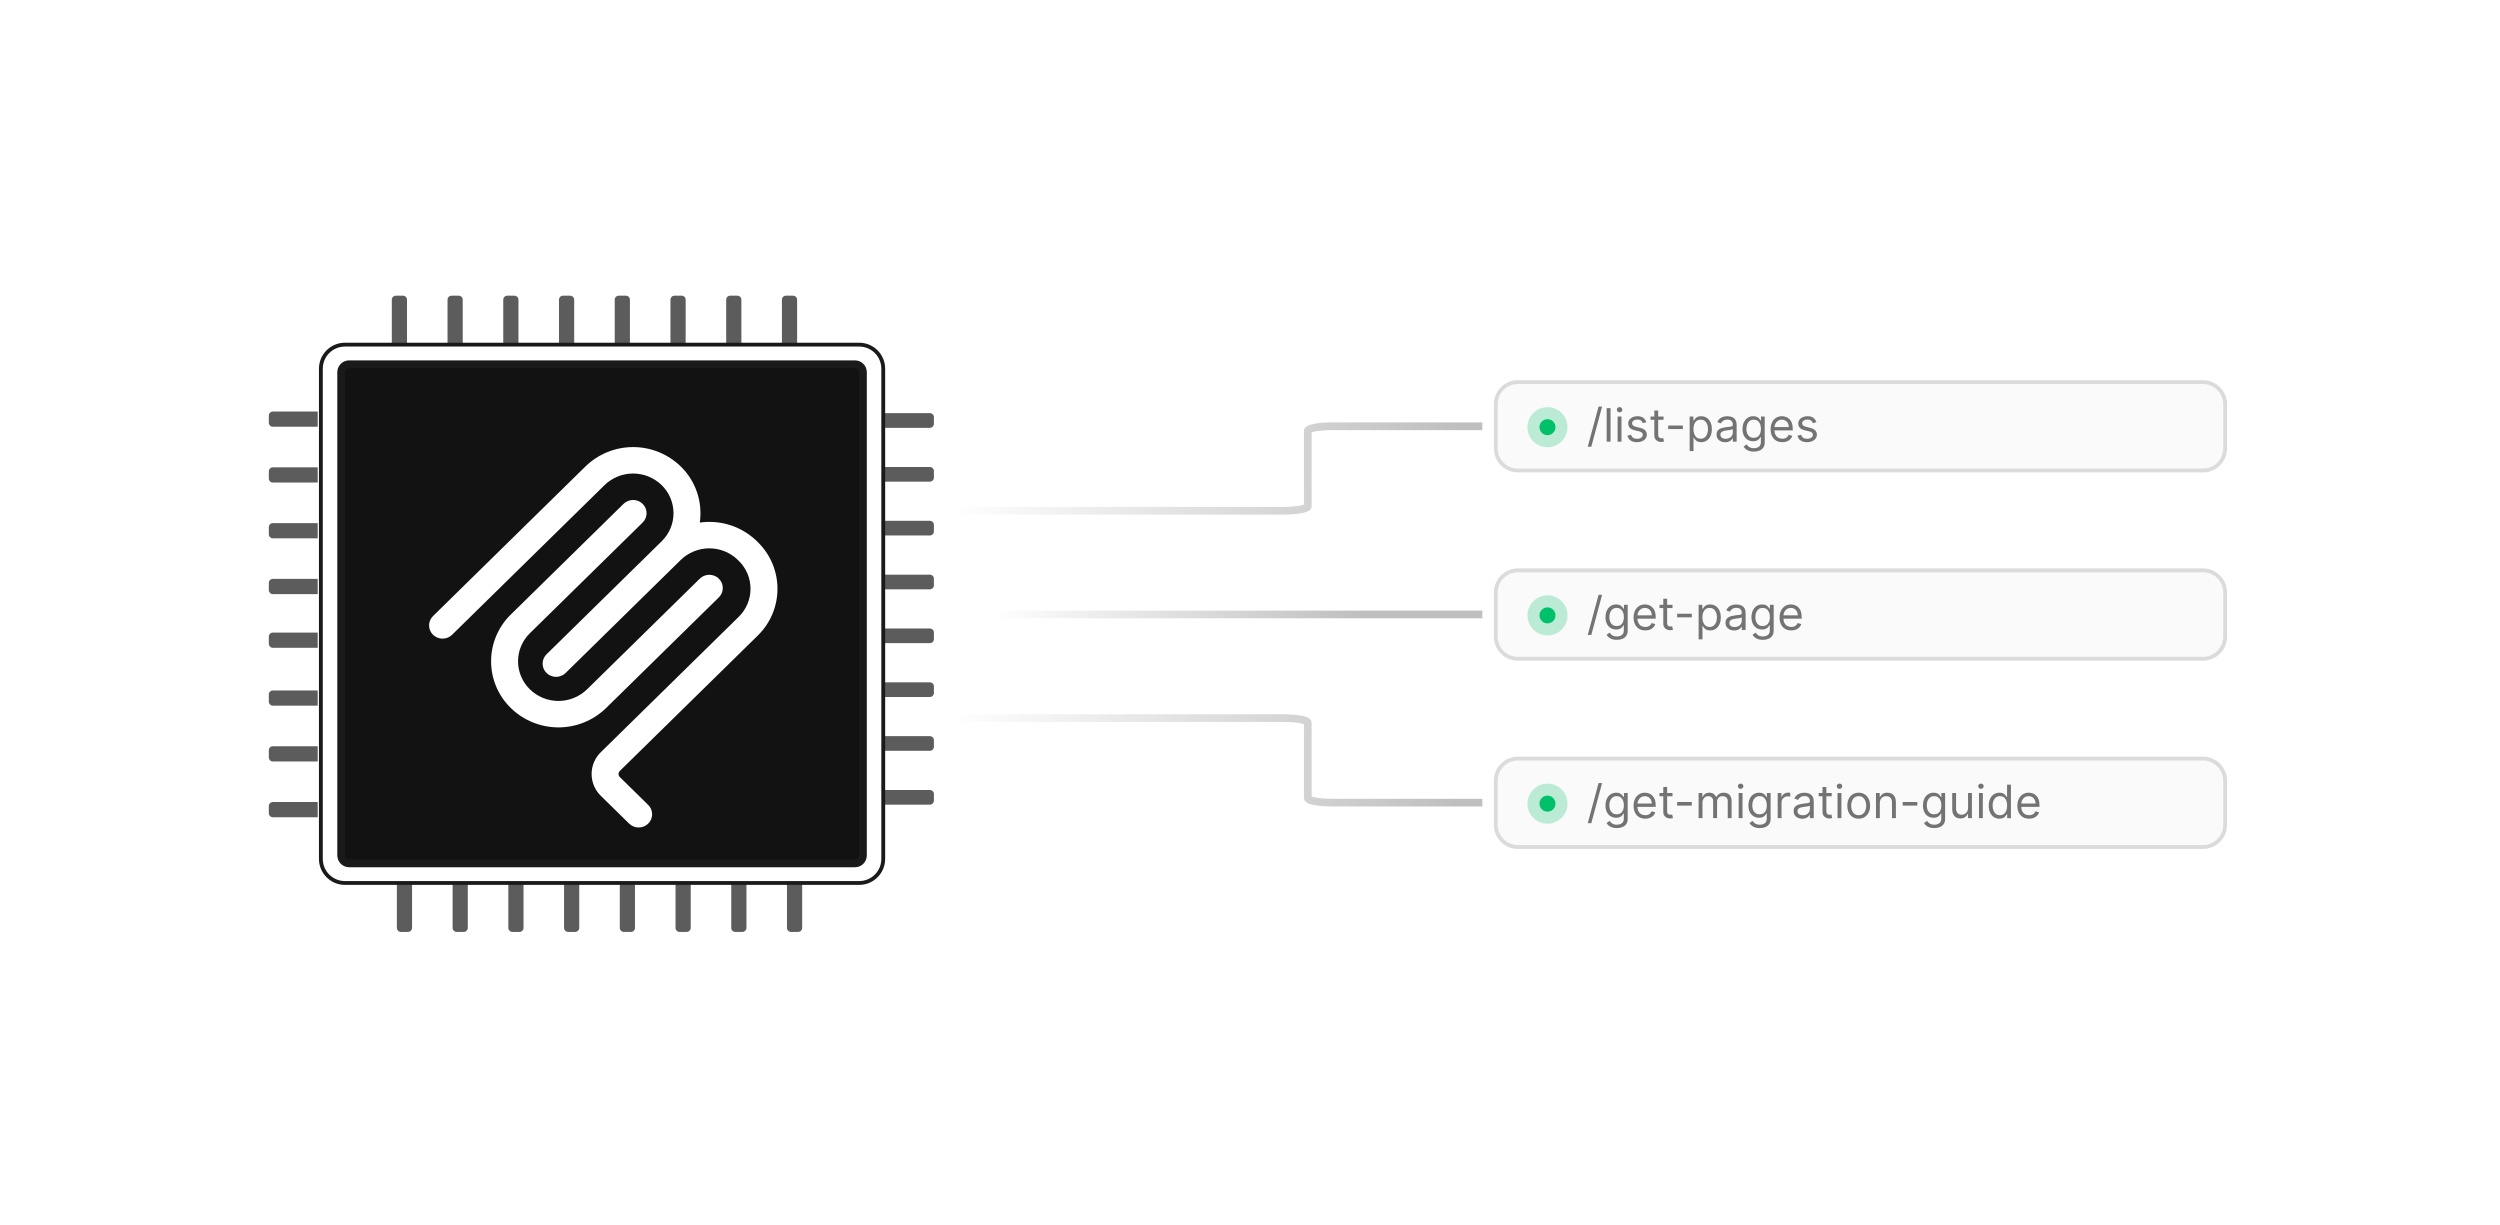<svg width="651" height="319" viewBox="0 0 651 319" fill="none" xmlns="http://www.w3.org/2000/svg">
<path d="M104.387 242.669C103.811 242.669 103.344 242.201 103.344 241.625V229.925H107.302V241.625C107.302 242.201 106.834 242.669 106.258 242.669H104.387Z" fill="#171717" fill-opacity="0.7"/>
<path d="M118.901 242.669C118.325 242.669 117.857 242.201 117.857 241.625V229.925H121.815V241.625C121.815 242.201 121.348 242.669 120.772 242.669H118.901Z" fill="#171717" fill-opacity="0.7"/>
<path d="M133.411 242.669C132.835 242.669 132.368 242.201 132.368 241.625V229.925H136.326V241.625C136.326 242.201 135.859 242.669 135.283 242.669H133.411Z" fill="#171717" fill-opacity="0.7"/>
<path d="M147.923 242.669C147.347 242.669 146.88 242.201 146.88 241.625V229.925H150.838V241.625C150.838 242.201 150.371 242.669 149.794 242.669H147.923Z" fill="#171717" fill-opacity="0.7"/>
<path d="M162.437 242.669C161.861 242.669 161.394 242.201 161.394 241.625V229.925H165.351V241.625C165.351 242.201 164.884 242.669 164.308 242.669H162.437Z" fill="#171717" fill-opacity="0.7"/>
<path d="M176.95 242.669C176.374 242.669 175.906 242.201 175.906 241.625V229.925H179.864V241.625C179.864 242.201 179.397 242.669 178.82 242.669H176.95Z" fill="#171717" fill-opacity="0.7"/>
<path d="M191.461 242.669C190.885 242.669 190.418 242.201 190.418 241.625V229.925H194.376V241.625C194.376 242.201 193.909 242.669 193.333 242.669H191.461Z" fill="#171717" fill-opacity="0.7"/>
<path d="M205.973 242.669C205.397 242.669 204.93 242.201 204.93 241.625V229.925H208.888V241.625C208.888 242.201 208.421 242.669 207.845 242.669H205.973Z" fill="#171717" fill-opacity="0.7"/>
<path d="M70 108.212C70 107.635 70.467 107.168 71.043 107.168H82.732V111.129H71.043C70.467 111.129 70 110.662 70 110.085L70 108.212Z" fill="#171717" fill-opacity="0.7"/>
<path d="M70 122.739C70 122.162 70.467 121.694 71.043 121.694H82.732V125.655H71.043C70.467 125.655 70 125.189 70 124.611L70 122.739Z" fill="#171717" fill-opacity="0.7"/>
<path d="M70 137.261C70 136.685 70.467 136.217 71.043 136.217H82.732V140.179H71.043C70.467 140.179 70 139.711 70 139.135L70 137.261Z" fill="#171717" fill-opacity="0.7"/>
<path d="M70 151.786C70 151.21 70.467 150.742 71.043 150.742H82.732V154.704H71.043C70.467 154.704 70 154.236 70 153.66L70 151.786Z" fill="#171717" fill-opacity="0.7"/>
<path d="M70 165.765C70 165.189 70.467 164.721 71.043 164.721H82.732V168.683H71.043C70.467 168.683 70 168.215 70 167.638L70 165.765Z" fill="#171717" fill-opacity="0.7"/>
<path d="M70 180.839C70 180.262 70.467 179.795 71.043 179.795H82.732V183.756H71.043C70.467 183.756 70 183.288 70 182.712L70 180.839Z" fill="#171717" fill-opacity="0.7"/>
<path d="M70 195.365C70 194.787 70.467 194.32 71.043 194.32H82.732V198.281H71.043C70.467 198.281 70 197.815 70 197.237L70 195.365Z" fill="#171717" fill-opacity="0.7"/>
<path d="M70 209.892C70 209.315 70.467 208.848 71.043 208.848H82.732V212.809H71.043C70.467 212.809 70 212.342 70 211.764L70 209.892Z" fill="#171717" fill-opacity="0.7"/>
<path d="M243.19 108.629C243.19 108.053 242.722 107.585 242.146 107.585H229.997V111.408H242.146C242.722 111.408 243.19 110.94 243.19 110.364V108.629Z" fill="#171717" fill-opacity="0.7"/>
<path d="M243.19 122.647C243.19 122.07 242.722 121.603 242.146 121.603H229.997V125.426H242.146C242.722 125.426 243.19 124.958 243.19 124.381V122.647Z" fill="#171717" fill-opacity="0.7"/>
<path d="M243.19 136.664C243.19 136.088 242.722 135.62 242.146 135.62H229.997V139.443H242.146C242.722 139.443 243.19 138.975 243.19 138.399V136.664Z" fill="#171717" fill-opacity="0.7"/>
<path d="M243.19 150.684C243.19 150.106 242.722 149.64 242.146 149.64H229.997V153.463H242.146C242.722 153.463 243.19 152.995 243.19 152.418V150.684Z" fill="#171717" fill-opacity="0.7"/>
<path d="M243.19 164.701C243.19 164.124 242.722 163.656 242.146 163.656H229.997V167.479H242.146C242.722 167.479 243.19 167.013 243.19 166.435V164.701Z" fill="#171717" fill-opacity="0.7"/>
<path d="M243.19 178.72C243.19 178.144 242.722 177.676 242.146 177.676H229.997V181.499H242.146C242.722 181.499 243.19 181.032 243.19 180.455V178.72Z" fill="#171717" fill-opacity="0.7"/>
<path d="M243.19 192.738C243.19 192.161 242.722 191.693 242.146 191.693H229.997V195.517H242.146C242.722 195.517 243.19 195.049 243.19 194.472V192.738Z" fill="#171717" fill-opacity="0.7"/>
<path d="M243.19 206.755C243.19 206.179 242.722 205.711 242.146 205.711H229.997V209.534H242.146C242.722 209.534 243.19 209.066 243.19 208.49V206.755Z" fill="#171717" fill-opacity="0.7"/>
<path d="M103.07 77C102.493 77 102.026 77.468 102.026 78.044V89.743H105.984V78.044C105.984 77.468 105.517 77 104.941 77H103.07Z" fill="#171717" fill-opacity="0.7"/>
<path d="M117.58 77C117.004 77 116.537 77.468 116.537 78.044V89.743H120.495V78.044C120.495 77.468 120.028 77 119.452 77H117.58Z" fill="#171717" fill-opacity="0.7"/>
<path d="M132.092 77C131.516 77 131.049 77.468 131.049 78.044V89.743H135.007V78.044C135.007 77.468 134.54 77 133.963 77H132.092Z" fill="#171717" fill-opacity="0.7"/>
<path d="M146.604 77C146.028 77 145.561 77.468 145.561 78.044V89.743H149.518V78.044C149.518 77.468 149.051 77 148.475 77H146.604Z" fill="#171717" fill-opacity="0.7"/>
<path d="M161.118 77C160.541 77 160.074 77.468 160.074 78.044V89.743H164.032V78.044C164.032 77.468 163.565 77 162.989 77H161.118Z" fill="#171717" fill-opacity="0.7"/>
<path d="M175.631 77C175.055 77 174.588 77.468 174.588 78.044V89.743H178.546V78.044C178.546 77.468 178.079 77 177.503 77H175.631Z" fill="#171717" fill-opacity="0.7"/>
<path d="M190.143 77C189.567 77 189.1 77.468 189.1 78.044V89.743H193.058V78.044C193.058 77.468 192.591 77 192.015 77H190.143Z" fill="#171717" fill-opacity="0.7"/>
<path d="M204.654 77C204.078 77 203.61 77.468 203.61 78.044V89.743H207.569V78.044C207.569 77.468 207.101 77 206.525 77H204.654Z" fill="#171717" fill-opacity="0.7"/>
<g filter="url(#filter0_d_950_880)">
<path d="M222.633 94.841H90.919C89.766 94.841 88.832 95.776 88.832 96.929V222.739C88.832 223.893 89.766 224.828 90.919 224.828H222.633C223.785 224.828 224.72 223.893 224.72 222.739V96.929C224.72 95.776 223.785 94.841 222.633 94.841Z" fill="#121212"/>
<path d="M222.633 94.841H90.919C89.766 94.841 88.832 95.776 88.832 96.929V222.739C88.832 223.893 89.766 224.828 90.919 224.828H222.633C223.785 224.828 224.72 223.893 224.72 222.739V96.929C224.72 95.776 223.785 94.841 222.633 94.841Z" stroke="#1A1A1A" stroke-width="2"/>
</g>
<g filter="url(#filter1_d_950_880)">
<path d="M223.737 89.744H89.815C86.357 89.744 83.555 92.549 83.555 96.01V223.661C83.555 227.121 86.357 229.926 89.815 229.926H223.737C227.194 229.926 229.996 227.121 229.996 223.661V96.01C229.996 92.549 227.194 89.744 223.737 89.744Z" stroke="#1A1A1A"/>
</g>
<g filter="url(#filter2_di_950_880)">
<path fill-rule="evenodd" clip-rule="evenodd" d="M172.301 120.332C170.309 118.391 167.638 117.305 164.858 117.305C162.078 117.305 159.407 118.391 157.415 120.332L117.721 159.296C117.057 159.942 116.167 160.304 115.24 160.304C114.314 160.304 113.424 159.942 112.76 159.296C112.435 158.979 112.176 158.601 112 158.183C111.823 157.764 111.732 157.315 111.732 156.861C111.732 156.406 111.823 155.957 112 155.54C112.176 155.121 112.435 154.742 112.76 154.425L152.454 115.462C155.775 112.228 160.225 110.418 164.858 110.418C169.491 110.418 173.942 112.228 177.262 115.462C179.184 117.332 180.635 119.632 181.498 122.17C182.361 124.71 182.611 127.419 182.227 130.074C184.915 129.69 187.654 129.931 190.235 130.775C192.815 131.62 195.166 133.046 197.109 134.944L197.316 135.15C198.941 136.733 200.234 138.626 201.116 140.717C201.999 142.809 202.454 145.056 202.454 147.326C202.454 149.597 201.999 151.844 201.116 153.936C200.234 156.026 198.941 157.92 197.316 159.503L161.415 194.739C161.307 194.845 161.22 194.971 161.162 195.11C161.103 195.249 161.072 195.399 161.072 195.55C161.072 195.701 161.103 195.851 161.162 195.99C161.22 196.13 161.307 196.255 161.415 196.361L168.788 203.601C169.113 203.917 169.372 204.296 169.548 204.714C169.725 205.133 169.816 205.582 169.816 206.036C169.816 206.49 169.725 206.94 169.548 207.358C169.372 207.776 169.113 208.155 168.788 208.471C168.124 209.118 167.234 209.479 166.308 209.479C165.381 209.479 164.491 209.118 163.827 208.471L156.454 201.236C155.695 200.497 155.091 199.614 154.679 198.637C154.267 197.661 154.054 196.611 154.054 195.553C154.054 194.493 154.267 193.443 154.679 192.467C155.091 191.49 155.695 190.607 156.454 189.869L192.355 154.628C193.33 153.678 194.104 152.542 194.634 151.287C195.163 150.032 195.435 148.684 195.435 147.322C195.435 145.96 195.163 144.612 194.634 143.357C194.104 142.103 193.33 140.967 192.355 140.016L192.148 139.815C190.158 137.875 187.492 136.789 184.714 136.787C181.937 136.785 179.268 137.866 177.274 139.802L147.7 168.834L147.691 168.843L147.287 169.244C146.623 169.891 145.732 170.254 144.805 170.254C143.878 170.254 142.987 169.891 142.322 169.244C141.997 168.926 141.739 168.548 141.562 168.13C141.386 167.712 141.295 167.262 141.295 166.809C141.295 166.354 141.386 165.904 141.562 165.486C141.739 165.068 141.997 164.69 142.322 164.373L172.314 134.932C173.286 133.981 174.059 132.845 174.586 131.591C175.113 130.337 175.384 128.99 175.382 127.629C175.381 126.269 175.108 124.922 174.579 123.669C174.05 122.416 173.275 121.282 172.301 120.332Z" fill="white"/>
<path fill-rule="evenodd" clip-rule="evenodd" d="M167.34 130.072C167.665 129.755 167.924 129.376 168.1 128.959C168.277 128.54 168.368 128.091 168.368 127.637C168.368 127.182 168.277 126.733 168.1 126.314C167.924 125.897 167.665 125.518 167.34 125.201C166.676 124.554 165.785 124.191 164.858 124.191C163.931 124.191 163.04 124.554 162.375 125.201L133.019 154.019C131.393 155.603 130.101 157.495 129.218 159.587C128.336 161.678 127.881 163.926 127.881 166.196C127.881 168.466 128.336 170.713 129.218 172.804C130.101 174.896 131.393 176.789 133.019 178.371C136.34 181.605 140.79 183.414 145.423 183.414C150.056 183.414 154.506 181.605 157.827 178.371L187.187 149.553C187.513 149.237 187.772 148.859 187.948 148.44C188.124 148.022 188.215 147.572 188.215 147.118C188.215 146.665 188.124 146.214 187.948 145.797C187.772 145.378 187.513 145 187.187 144.683C186.523 144.036 185.633 143.674 184.705 143.674C183.778 143.674 182.887 144.036 182.222 144.683L152.866 173.502C150.874 175.442 148.203 176.528 145.423 176.528C142.643 176.528 139.972 175.442 137.98 173.502C137.005 172.551 136.23 171.415 135.701 170.161C135.171 168.906 134.899 167.558 134.899 166.196C134.899 164.833 135.171 163.485 135.701 162.231C136.23 160.975 137.005 159.84 137.98 158.89L167.34 130.072Z" fill="white"/>
</g>
<path opacity="0.5" d="M386 160L301.435 160L250 160" stroke="url(#paint0_linear_950_880)" stroke-opacity="0.5" stroke-width="2"/>
<path opacity="0.5" d="M386 111H346.821C343.355 111 340.544 111.528 340.544 112.179V123.888V131.821C340.544 132.472 337.734 133 334.267 133H250" stroke="url(#paint1_linear_950_880)" stroke-opacity="0.5" stroke-width="2"/>
<path opacity="0.5" d="M386 209H346.821C343.355 209 340.544 208.472 340.544 207.821V196.112V188.179C340.544 187.528 337.734 187 334.267 187H250" stroke="url(#paint2_linear_950_880)" stroke-opacity="0.5" stroke-width="2"/>
<path d="M573.667 99H395.26C391.803 99 389 101.805 389 105.266V116.753C389 120.213 391.803 123.019 395.26 123.019H573.667C577.124 123.019 579.927 120.213 579.927 116.753V105.266C579.927 101.805 577.124 99 573.667 99Z" fill="#FAFAFA"/>
<path d="M395.26 99.5H573.667C576.847 99.5 579.427 102.081 579.427 105.266V116.753C579.427 119.938 576.847 122.518 573.667 122.519H395.26C392.079 122.518 389.5 119.938 389.5 116.753V105.266C389.5 102.081 392.079 99.5 395.26 99.5Z" stroke="#636262" stroke-opacity="0.2"/>
<path d="M397.746 111.231C397.746 108.348 400.082 106.01 402.963 106.01C405.843 106.01 408.179 108.348 408.179 111.231C408.179 114.114 405.843 116.453 402.963 116.453C400.082 116.453 397.746 114.114 397.746 111.231Z" fill="#00C16A" fill-opacity="0.25"/>
<path d="M402.963 113.32C404.115 113.32 405.049 112.385 405.049 111.231C405.049 110.078 404.115 109.143 402.963 109.143C401.81 109.143 400.876 110.078 400.876 111.231C400.876 112.385 401.81 113.32 402.963 113.32Z" fill="#00C16A"/>
<path d="M417.185 105.873L414.373 116.322H413.452L416.265 105.873H417.185ZM419.383 106.282V115.01H418.377V106.282H419.383ZM421.225 115.01V108.464H422.231V115.01H421.225ZM421.737 107.373C421.54 107.373 421.371 107.307 421.229 107.173C421.09 107.04 421.021 106.879 421.021 106.692C421.021 106.504 421.09 106.344 421.229 106.21C421.371 106.077 421.54 106.01 421.737 106.01C421.933 106.01 422.1 106.077 422.239 106.21C422.381 106.344 422.452 106.504 422.452 106.692C422.452 106.879 422.381 107.04 422.239 107.173C422.1 107.307 421.933 107.373 421.737 107.373ZM428.709 109.93L427.806 110.186C427.749 110.035 427.665 109.889 427.554 109.747C427.446 109.602 427.299 109.483 427.111 109.389C426.924 109.295 426.684 109.248 426.391 109.248C425.99 109.248 425.657 109.341 425.39 109.525C425.125 109.707 424.993 109.939 424.993 110.22C424.993 110.47 425.084 110.667 425.266 110.812C425.448 110.957 425.732 111.078 426.118 111.175L427.09 111.413C427.675 111.555 428.111 111.773 428.398 112.065C428.685 112.355 428.828 112.729 428.828 113.186C428.828 113.561 428.721 113.896 428.505 114.192C428.292 114.487 427.993 114.72 427.61 114.89C427.226 115.061 426.78 115.146 426.272 115.146C425.604 115.146 425.051 115.001 424.614 114.711C424.176 114.422 423.9 113.998 423.783 113.442L424.738 113.203C424.828 113.555 425 113.819 425.253 113.996C425.509 114.172 425.843 114.26 426.255 114.26C426.723 114.26 427.096 114.16 427.371 113.961C427.65 113.76 427.789 113.518 427.789 113.237C427.789 113.01 427.709 112.819 427.55 112.666C427.391 112.51 427.147 112.393 426.817 112.317L425.726 112.061C425.127 111.919 424.686 111.699 424.405 111.4C424.127 111.099 423.988 110.723 423.988 110.271C423.988 109.902 424.091 109.575 424.299 109.291C424.509 109.007 424.794 108.784 425.155 108.622C425.519 108.46 425.931 108.379 426.391 108.379C427.039 108.379 427.547 108.521 427.917 108.805C428.289 109.089 428.553 109.464 428.709 109.93ZM433.189 108.464V109.317H429.797V108.464H433.189ZM430.786 106.896H431.791V113.135C431.791 113.419 431.832 113.632 431.915 113.774C432 113.913 432.108 114.007 432.239 114.055C432.372 114.101 432.513 114.123 432.661 114.123C432.771 114.123 432.862 114.118 432.933 114.106C433.004 114.092 433.061 114.081 433.104 114.072L433.308 114.976C433.24 115.001 433.145 115.027 433.023 115.052C432.901 115.081 432.746 115.095 432.558 115.095C432.274 115.095 431.996 115.034 431.723 114.912C431.453 114.79 431.229 114.604 431.05 114.354C430.874 114.104 430.786 113.788 430.786 113.407V106.896ZM438.217 110.8V111.737H434.399V110.8H438.217ZM439.987 117.464V108.464H440.958V109.504H441.078C441.152 109.39 441.254 109.246 441.385 109.069C441.518 108.89 441.708 108.731 441.956 108.592C442.206 108.45 442.544 108.379 442.97 108.379C443.521 108.379 444.007 108.517 444.427 108.792C444.848 109.068 445.176 109.459 445.412 109.964C445.647 110.47 445.765 111.067 445.765 111.754C445.765 112.447 445.647 113.048 445.412 113.557C445.176 114.062 444.849 114.454 444.431 114.733C444.014 115.008 443.532 115.146 442.987 115.146C442.566 115.146 442.23 115.077 441.977 114.937C441.724 114.795 441.529 114.635 441.393 114.456C441.257 114.274 441.152 114.123 441.078 114.004H440.993V117.464H439.987ZM440.975 111.737C440.975 112.231 441.048 112.667 441.193 113.045C441.338 113.42 441.549 113.714 441.828 113.927C442.106 114.138 442.447 114.243 442.85 114.243C443.271 114.243 443.622 114.132 443.903 113.91C444.187 113.686 444.4 113.385 444.542 113.007C444.687 112.626 444.76 112.203 444.76 111.737C444.76 111.277 444.689 110.862 444.547 110.493C444.407 110.121 444.196 109.827 443.912 109.611C443.63 109.392 443.277 109.282 442.85 109.282C442.441 109.282 442.098 109.386 441.819 109.594C441.541 109.798 441.331 110.085 441.189 110.454C441.047 110.821 440.975 111.248 440.975 111.737ZM449.225 115.163C448.811 115.163 448.434 115.085 448.096 114.929C447.758 114.77 447.49 114.541 447.291 114.243C447.092 113.942 446.993 113.578 446.993 113.152C446.993 112.777 447.066 112.473 447.214 112.24C447.362 112.004 447.559 111.819 447.806 111.686C448.054 111.552 448.326 111.453 448.625 111.388C448.926 111.319 449.228 111.265 449.532 111.226C449.93 111.175 450.252 111.136 450.5 111.111C450.75 111.082 450.931 111.035 451.045 110.97C451.162 110.905 451.22 110.791 451.22 110.629V110.595C451.22 110.175 451.105 109.848 450.875 109.615C450.647 109.382 450.302 109.265 449.839 109.265C449.359 109.265 448.983 109.371 448.71 109.581C448.437 109.791 448.245 110.015 448.135 110.254L447.18 109.913C447.35 109.515 447.578 109.206 447.862 108.984C448.149 108.76 448.461 108.604 448.799 108.515C449.14 108.425 449.475 108.379 449.805 108.379C450.015 108.379 450.257 108.405 450.529 108.456C450.805 108.504 451.071 108.605 451.326 108.758C451.585 108.912 451.799 109.143 451.97 109.453C452.14 109.763 452.225 110.177 452.225 110.697V115.01H451.22V114.123H451.169C451.1 114.265 450.987 114.417 450.828 114.579C450.669 114.741 450.457 114.879 450.193 114.993C449.929 115.106 449.606 115.163 449.225 115.163ZM449.379 114.26C449.777 114.26 450.112 114.182 450.385 114.025C450.66 113.869 450.868 113.667 451.007 113.42C451.149 113.173 451.22 112.913 451.22 112.64V111.72C451.177 111.771 451.083 111.818 450.939 111.861C450.797 111.9 450.632 111.936 450.444 111.967C450.26 111.996 450.079 112.021 449.903 112.044C449.73 112.064 449.589 112.081 449.481 112.095C449.22 112.129 448.975 112.184 448.748 112.261C448.524 112.335 448.342 112.447 448.203 112.598C448.066 112.746 447.998 112.947 447.998 113.203C447.998 113.552 448.127 113.817 448.386 113.996C448.647 114.172 448.978 114.26 449.379 114.26ZM456.703 117.601C456.217 117.601 455.8 117.538 455.45 117.413C455.101 117.291 454.81 117.129 454.577 116.927C454.347 116.729 454.163 116.515 454.027 116.288L454.828 115.726C454.919 115.845 455.034 115.981 455.173 116.135C455.313 116.291 455.503 116.426 455.744 116.54C455.989 116.656 456.308 116.714 456.703 116.714C457.232 116.714 457.668 116.586 458.011 116.331C458.355 116.075 458.527 115.675 458.527 115.129V113.8H458.442C458.368 113.919 458.263 114.067 458.126 114.243C457.993 114.416 457.8 114.571 457.547 114.707C457.297 114.841 456.959 114.907 456.533 114.907C456.004 114.907 455.53 114.782 455.109 114.532C454.692 114.282 454.361 113.919 454.116 113.442C453.875 112.964 453.754 112.385 453.754 111.703C453.754 111.032 453.872 110.449 454.108 109.952C454.344 109.452 454.672 109.065 455.092 108.792C455.513 108.517 455.999 108.379 456.55 108.379C456.976 108.379 457.314 108.45 457.564 108.592C457.817 108.731 458.01 108.89 458.143 109.069C458.28 109.246 458.385 109.39 458.459 109.504H458.561V108.464H459.533V115.197C459.533 115.76 459.405 116.217 459.149 116.569C458.896 116.925 458.555 117.184 458.126 117.349C457.7 117.517 457.226 117.601 456.703 117.601ZM456.669 114.004C457.072 114.004 457.413 113.912 457.692 113.727C457.97 113.542 458.182 113.277 458.327 112.93C458.472 112.584 458.544 112.169 458.544 111.686C458.544 111.214 458.473 110.798 458.331 110.437C458.189 110.077 457.979 109.794 457.7 109.589C457.422 109.385 457.078 109.282 456.669 109.282C456.243 109.282 455.888 109.39 455.604 109.606C455.322 109.822 455.111 110.112 454.969 110.476C454.83 110.839 454.76 111.243 454.76 111.686C454.76 112.14 454.831 112.542 454.973 112.892C455.118 113.238 455.331 113.511 455.612 113.71C455.896 113.906 456.249 114.004 456.669 114.004ZM464.118 115.146C463.487 115.146 462.943 115.007 462.486 114.729C462.031 114.447 461.68 114.055 461.433 113.552C461.189 113.047 461.067 112.459 461.067 111.788C461.067 111.118 461.189 110.527 461.433 110.015C461.68 109.501 462.024 109.101 462.464 108.814C462.908 108.524 463.425 108.379 464.016 108.379C464.357 108.379 464.693 108.436 465.026 108.55C465.358 108.663 465.661 108.848 465.933 109.104C466.206 109.356 466.423 109.692 466.585 110.109C466.747 110.527 466.828 111.041 466.828 111.652V112.078H461.783V111.209H465.805C465.805 110.839 465.732 110.51 465.584 110.22C465.439 109.93 465.232 109.702 464.962 109.534C464.695 109.366 464.379 109.282 464.016 109.282C463.615 109.282 463.268 109.382 462.976 109.581C462.686 109.777 462.463 110.032 462.307 110.348C462.151 110.663 462.072 111.001 462.072 111.362V111.942C462.072 112.436 462.158 112.855 462.328 113.199C462.501 113.54 462.741 113.8 463.048 113.979C463.355 114.155 463.712 114.243 464.118 114.243C464.382 114.243 464.621 114.206 464.834 114.132C465.05 114.055 465.236 113.942 465.392 113.791C465.548 113.638 465.669 113.447 465.754 113.22L466.726 113.493C466.624 113.822 466.452 114.112 466.21 114.362C465.969 114.609 465.67 114.802 465.315 114.942C464.96 115.078 464.561 115.146 464.118 115.146ZM472.994 109.93L472.091 110.186C472.034 110.035 471.95 109.889 471.839 109.747C471.732 109.602 471.584 109.483 471.396 109.389C471.209 109.295 470.969 109.248 470.676 109.248C470.276 109.248 469.942 109.341 469.675 109.525C469.411 109.707 469.278 109.939 469.278 110.22C469.278 110.47 469.369 110.667 469.551 110.812C469.733 110.957 470.017 111.078 470.403 111.175L471.375 111.413C471.96 111.555 472.396 111.773 472.683 112.065C472.97 112.355 473.114 112.729 473.114 113.186C473.114 113.561 473.006 113.896 472.79 114.192C472.577 114.487 472.278 114.72 471.895 114.89C471.511 115.061 471.065 115.146 470.557 115.146C469.889 115.146 469.337 115.001 468.899 114.711C468.462 114.422 468.185 113.998 468.068 113.442L469.023 113.203C469.114 113.555 469.286 113.819 469.538 113.996C469.794 114.172 470.128 114.26 470.54 114.26C471.009 114.26 471.381 114.16 471.656 113.961C471.935 113.76 472.074 113.518 472.074 113.237C472.074 113.01 471.994 112.819 471.835 112.666C471.676 112.51 471.432 112.393 471.102 112.317L470.011 112.061C469.412 111.919 468.972 111.699 468.69 111.4C468.412 111.099 468.273 110.723 468.273 110.271C468.273 109.902 468.376 109.575 468.584 109.291C468.794 109.007 469.08 108.784 469.44 108.622C469.804 108.46 470.216 108.379 470.676 108.379C471.324 108.379 471.832 108.521 472.202 108.805C472.574 109.089 472.838 109.464 472.994 109.93Z" fill="#737373"/>
<path d="M573.667 148.019H395.26C391.803 148.019 389 150.824 389 154.284V165.771C389 169.232 391.803 172.037 395.26 172.037H573.667C577.124 172.037 579.927 169.232 579.927 165.771V154.284C579.927 150.824 577.124 148.019 573.667 148.019Z" fill="#FAFAFA"/>
<path d="M395.26 148.519H573.667C576.847 148.519 579.427 151.1 579.427 154.284V165.771C579.427 168.956 576.847 171.537 573.667 171.537H395.26C392.079 171.537 389.5 168.956 389.5 165.771V154.284C389.5 151.1 392.079 148.519 395.26 148.519Z" stroke="#636262" stroke-opacity="0.2"/>
<rect width="72.433" height="10.443" transform="translate(397.746 155.027)" fill="#FAFAFA"/>
<path d="M397.746 160.249C397.746 157.366 400.082 155.027 402.963 155.027C405.843 155.027 408.179 157.366 408.179 160.249C408.179 163.132 405.843 165.47 402.963 165.47C400.082 165.47 397.746 163.132 397.746 160.249Z" fill="#00C16A" fill-opacity="0.25"/>
<path d="M402.963 162.337C404.115 162.337 405.049 161.402 405.049 160.249C405.049 159.095 404.115 158.16 402.963 158.16C401.81 158.16 400.876 159.095 400.876 160.249C400.876 161.402 401.81 162.337 402.963 162.337Z" fill="#00C16A"/>
<path d="M417.185 154.891L414.373 165.34H413.452L416.265 154.891H417.185ZM421.02 166.618C420.534 166.618 420.116 166.556 419.767 166.431C419.417 166.309 419.126 166.147 418.893 165.945C418.663 165.746 418.48 165.533 418.343 165.306L419.145 164.743C419.235 164.863 419.35 164.999 419.49 165.152C419.629 165.309 419.819 165.444 420.061 165.557C420.305 165.674 420.625 165.732 421.02 165.732C421.548 165.732 421.984 165.604 422.328 165.348C422.672 165.093 422.843 164.692 422.843 164.147V162.817H422.758C422.684 162.936 422.579 163.084 422.443 163.26C422.309 163.434 422.116 163.588 421.863 163.725C421.613 163.858 421.275 163.925 420.849 163.925C420.321 163.925 419.846 163.8 419.426 163.55C419.008 163.3 418.677 162.936 418.433 162.459C418.191 161.982 418.071 161.402 418.071 160.721C418.071 160.05 418.189 159.466 418.424 158.969C418.66 158.469 418.988 158.083 419.409 157.81C419.829 157.534 420.315 157.397 420.866 157.397C421.292 157.397 421.63 157.468 421.88 157.61C422.133 157.749 422.326 157.908 422.46 158.087C422.596 158.263 422.701 158.408 422.775 158.522H422.877V157.482H423.849V164.215C423.849 164.777 423.721 165.235 423.466 165.587C423.213 165.942 422.872 166.202 422.443 166.367C422.017 166.534 421.542 166.618 421.02 166.618ZM420.985 163.022C421.389 163.022 421.73 162.929 422.008 162.745C422.287 162.56 422.498 162.294 422.643 161.948C422.788 161.601 422.86 161.186 422.86 160.703C422.86 160.232 422.789 159.816 422.647 159.455C422.505 159.094 422.295 158.811 422.017 158.607C421.738 158.402 421.395 158.3 420.985 158.3C420.559 158.3 420.204 158.408 419.92 158.624C419.639 158.84 419.427 159.13 419.285 159.493C419.146 159.857 419.076 160.26 419.076 160.703C419.076 161.158 419.147 161.56 419.289 161.909C419.434 162.256 419.647 162.529 419.929 162.728C420.213 162.924 420.565 163.022 420.985 163.022ZM428.434 164.164C427.804 164.164 427.26 164.025 426.802 163.746C426.348 163.465 425.997 163.073 425.75 162.57C425.505 162.064 425.383 161.476 425.383 160.806C425.383 160.135 425.505 159.544 425.75 159.033C425.997 158.519 426.341 158.118 426.781 157.831C427.224 157.542 427.741 157.397 428.332 157.397C428.673 157.397 429.01 157.453 429.342 157.567C429.674 157.681 429.977 157.865 430.25 158.121C430.522 158.374 430.74 158.709 430.902 159.127C431.064 159.544 431.145 160.059 431.145 160.669V161.096H426.099V160.226H430.122C430.122 159.857 430.048 159.527 429.9 159.238C429.755 158.948 429.548 158.719 429.278 158.551C429.011 158.384 428.696 158.3 428.332 158.3C427.931 158.3 427.585 158.4 427.292 158.598C427.002 158.794 426.779 159.05 426.623 159.365C426.467 159.681 426.389 160.019 426.389 160.38V160.959C426.389 161.453 426.474 161.873 426.645 162.216C426.818 162.557 427.058 162.817 427.365 162.996C427.672 163.172 428.028 163.26 428.434 163.26C428.699 163.26 428.937 163.223 429.15 163.15C429.366 163.073 429.552 162.959 429.708 162.809C429.865 162.655 429.985 162.465 430.071 162.238L431.042 162.51C430.94 162.84 430.768 163.13 430.527 163.38C430.285 163.627 429.987 163.82 429.632 163.959C429.277 164.096 428.877 164.164 428.434 164.164ZM435.521 157.482V158.334H432.129V157.482H435.521ZM433.118 155.914H434.123V162.152C434.123 162.436 434.164 162.65 434.247 162.792C434.332 162.931 434.44 163.025 434.571 163.073C434.704 163.118 434.845 163.141 434.993 163.141C435.103 163.141 435.194 163.135 435.265 163.124C435.336 163.11 435.393 163.098 435.436 163.09L435.64 163.993C435.572 164.019 435.477 164.044 435.355 164.07C435.233 164.098 435.078 164.113 434.89 164.113C434.606 164.113 434.328 164.051 434.055 163.929C433.785 163.807 433.561 163.621 433.382 163.371C433.206 163.121 433.118 162.806 433.118 162.425V155.914ZM440.549 159.817V160.755H436.731V159.817H440.549ZM442.319 166.482V157.482H443.29V158.522H443.41C443.484 158.408 443.586 158.263 443.717 158.087C443.85 157.908 444.04 157.749 444.288 157.61C444.538 157.468 444.876 157.397 445.302 157.397C445.853 157.397 446.339 157.534 446.759 157.81C447.18 158.086 447.508 158.476 447.744 158.982C447.979 159.488 448.097 160.084 448.097 160.772C448.097 161.465 447.979 162.066 447.744 162.574C447.508 163.08 447.181 163.472 446.763 163.75C446.346 164.026 445.864 164.164 445.319 164.164C444.898 164.164 444.562 164.094 444.309 163.955C444.056 163.813 443.862 163.652 443.725 163.473C443.589 163.292 443.484 163.141 443.41 163.022H443.325V166.482H442.319ZM443.308 160.755C443.308 161.249 443.38 161.685 443.525 162.063C443.67 162.438 443.881 162.732 444.16 162.945C444.438 163.155 444.779 163.26 445.183 163.26C445.603 163.26 445.954 163.15 446.235 162.928C446.519 162.703 446.732 162.402 446.874 162.025C447.019 161.644 447.092 161.221 447.092 160.755C447.092 160.294 447.021 159.88 446.879 159.51C446.739 159.138 446.528 158.844 446.244 158.628C445.962 158.409 445.609 158.3 445.183 158.3C444.773 158.3 444.43 158.404 444.151 158.611C443.873 158.816 443.663 159.103 443.521 159.472C443.379 159.838 443.308 160.266 443.308 160.755ZM451.558 164.181C451.143 164.181 450.766 164.103 450.428 163.946C450.09 163.787 449.822 163.559 449.623 163.26C449.424 162.959 449.325 162.596 449.325 162.169C449.325 161.794 449.398 161.49 449.546 161.257C449.694 161.022 449.891 160.837 450.138 160.703C450.386 160.57 450.658 160.471 450.957 160.405C451.258 160.337 451.56 160.283 451.864 160.243C452.262 160.192 452.585 160.154 452.832 160.128C453.082 160.1 453.263 160.053 453.377 159.988C453.494 159.922 453.552 159.809 453.552 159.647V159.613C453.552 159.192 453.437 158.865 453.207 158.632C452.979 158.4 452.634 158.283 452.171 158.283C451.691 158.283 451.315 158.388 451.042 158.598C450.769 158.809 450.577 159.033 450.467 159.272L449.512 158.931C449.683 158.533 449.91 158.223 450.194 158.002C450.481 157.777 450.793 157.621 451.131 157.533C451.472 157.442 451.808 157.397 452.137 157.397C452.347 157.397 452.589 157.422 452.862 157.473C453.137 157.522 453.403 157.623 453.658 157.776C453.917 157.929 454.131 158.161 454.302 158.471C454.472 158.78 454.558 159.195 454.558 159.715V164.027H453.552V163.141H453.501C453.433 163.283 453.319 163.435 453.16 163.597C453.001 163.759 452.789 163.897 452.525 164.01C452.261 164.124 451.938 164.181 451.558 164.181ZM451.711 163.277C452.109 163.277 452.444 163.199 452.717 163.043C452.992 162.887 453.2 162.685 453.339 162.438C453.481 162.191 453.552 161.931 453.552 161.658V160.738C453.509 160.789 453.415 160.836 453.271 160.878C453.129 160.918 452.964 160.953 452.776 160.985C452.592 161.013 452.411 161.039 452.235 161.061C452.062 161.081 451.921 161.098 451.813 161.113C451.552 161.147 451.308 161.202 451.08 161.279C450.856 161.353 450.674 161.465 450.535 161.615C450.398 161.763 450.33 161.965 450.33 162.221C450.33 162.57 450.46 162.834 450.718 163.013C450.979 163.189 451.31 163.277 451.711 163.277ZM459.035 166.618C458.549 166.618 458.132 166.556 457.782 166.431C457.433 166.309 457.142 166.147 456.909 165.945C456.679 165.746 456.495 165.533 456.359 165.306L457.16 164.743C457.251 164.863 457.366 164.999 457.505 165.152C457.645 165.309 457.835 165.444 458.076 165.557C458.321 165.674 458.64 165.732 459.035 165.732C459.564 165.732 460 165.604 460.343 165.348C460.687 165.093 460.859 164.692 460.859 164.147V162.817H460.774C460.7 162.936 460.595 163.084 460.458 163.26C460.325 163.434 460.132 163.588 459.879 163.725C459.629 163.858 459.291 163.925 458.865 163.925C458.336 163.925 457.862 163.8 457.441 163.55C457.024 163.3 456.693 162.936 456.449 162.459C456.207 161.982 456.086 161.402 456.086 160.721C456.086 160.05 456.204 159.466 456.44 158.969C456.676 158.469 457.004 158.083 457.424 157.81C457.845 157.534 458.331 157.397 458.882 157.397C459.308 157.397 459.646 157.468 459.896 157.61C460.149 157.749 460.342 157.908 460.475 158.087C460.612 158.263 460.717 158.408 460.791 158.522H460.893V157.482H461.865V164.215C461.865 164.777 461.737 165.235 461.481 165.587C461.228 165.942 460.887 166.202 460.458 166.367C460.032 166.534 459.558 166.618 459.035 166.618ZM459.001 163.022C459.404 163.022 459.745 162.929 460.024 162.745C460.302 162.56 460.514 162.294 460.659 161.948C460.804 161.601 460.876 161.186 460.876 160.703C460.876 160.232 460.805 159.816 460.663 159.455C460.521 159.094 460.311 158.811 460.032 158.607C459.754 158.402 459.41 158.3 459.001 158.3C458.575 158.3 458.22 158.408 457.936 158.624C457.654 158.84 457.443 159.13 457.301 159.493C457.162 159.857 457.092 160.26 457.092 160.703C457.092 161.158 457.163 161.56 457.305 161.909C457.45 162.256 457.663 162.529 457.944 162.728C458.228 162.924 458.581 163.022 459.001 163.022ZM466.45 164.164C465.819 164.164 465.275 164.025 464.818 163.746C464.363 163.465 464.012 163.073 463.765 162.57C463.521 162.064 463.399 161.476 463.399 160.806C463.399 160.135 463.521 159.544 463.765 159.033C464.012 158.519 464.356 158.118 464.797 157.831C465.24 157.542 465.757 157.397 466.348 157.397C466.689 157.397 467.025 157.453 467.358 157.567C467.69 157.681 467.993 157.865 468.265 158.121C468.538 158.374 468.755 158.709 468.917 159.127C469.079 159.544 469.16 160.059 469.16 160.669V161.096H464.115V160.226H468.137C468.137 159.857 468.064 159.527 467.916 159.238C467.771 158.948 467.564 158.719 467.294 158.551C467.027 158.384 466.711 158.3 466.348 158.3C465.947 158.3 465.6 158.4 465.308 158.598C465.018 158.794 464.795 159.05 464.639 159.365C464.483 159.681 464.404 160.019 464.404 160.38V160.959C464.404 161.453 464.49 161.873 464.66 162.216C464.833 162.557 465.074 162.817 465.38 162.996C465.687 163.172 466.044 163.26 466.45 163.26C466.714 163.26 466.953 163.223 467.166 163.15C467.382 163.073 467.568 162.959 467.724 162.809C467.88 162.655 468.001 162.465 468.086 162.238L469.058 162.51C468.956 162.84 468.784 163.13 468.542 163.38C468.301 163.627 468.002 163.82 467.647 163.959C467.292 164.096 466.893 164.164 466.45 164.164Z" fill="#737373"/>
<path d="M573.667 197.037H395.26C391.803 197.037 389 199.842 389 203.303V214.79C389 218.25 391.803 221.056 395.26 221.056H573.667C577.124 221.056 579.927 218.25 579.927 214.79V203.303C579.927 199.842 577.124 197.037 573.667 197.037Z" fill="#FAFAFA"/>
<path d="M395.26 197.537H573.667C576.847 197.537 579.427 200.118 579.427 203.303V214.79C579.427 217.975 576.847 220.555 573.667 220.556H395.26C392.079 220.556 389.5 217.975 389.5 214.79V203.303C389.5 200.118 392.079 197.537 395.26 197.537Z" stroke="#636262" stroke-opacity="0.2"/>
<rect width="134.433" height="10.443" transform="translate(397.746 204.047)" fill="#FAFAFA"/>
<path d="M397.746 209.268C397.746 206.385 400.082 204.047 402.963 204.047C405.843 204.047 408.179 206.385 408.179 209.268C408.179 212.152 405.843 214.49 402.963 214.49C400.082 214.49 397.746 212.152 397.746 209.268Z" fill="#00C16A" fill-opacity="0.25"/>
<path d="M402.963 211.357C404.115 211.357 405.049 210.422 405.049 209.268C405.049 208.115 404.115 207.18 402.963 207.18C401.81 207.18 400.876 208.115 400.876 209.268C400.876 210.422 401.81 211.357 402.963 211.357Z" fill="#00C16A"/>
<path d="M417.185 203.911L414.373 214.359H413.452L416.265 203.911H417.185ZM421.02 215.638C420.534 215.638 420.116 215.575 419.767 215.45C419.417 215.328 419.126 215.166 418.893 214.964C418.663 214.766 418.48 214.553 418.343 214.325L419.145 213.763C419.235 213.882 419.35 214.018 419.49 214.172C419.629 214.328 419.819 214.463 420.061 214.577C420.305 214.693 420.625 214.751 421.02 214.751C421.548 214.751 421.984 214.624 422.328 214.368C422.672 214.112 422.843 213.712 422.843 213.166V211.837H422.758C422.684 211.956 422.579 212.104 422.443 212.28C422.309 212.453 422.116 212.608 421.863 212.744C421.613 212.878 421.275 212.945 420.849 212.945C420.321 212.945 419.846 212.82 419.426 212.57C419.008 212.32 418.677 211.956 418.433 211.479C418.191 211.001 418.071 210.422 418.071 209.74C418.071 209.07 418.189 208.486 418.424 207.989C418.66 207.489 418.988 207.102 419.409 206.83C419.829 206.554 420.315 206.416 420.866 206.416C421.292 206.416 421.63 206.487 421.88 206.629C422.133 206.768 422.326 206.928 422.46 207.107C422.596 207.283 422.701 207.428 422.775 207.541H422.877V206.501H423.849V213.234C423.849 213.797 423.721 214.254 423.466 214.607C423.213 214.962 422.872 215.222 422.443 215.386C422.017 215.554 421.542 215.638 421.02 215.638ZM420.985 212.041C421.389 212.041 421.73 211.949 422.008 211.764C422.287 211.58 422.498 211.314 422.643 210.967C422.788 210.621 422.86 210.206 422.86 209.723C422.86 209.251 422.789 208.835 422.647 208.474C422.505 208.114 422.295 207.831 422.017 207.626C421.738 207.422 421.395 207.32 420.985 207.32C420.559 207.32 420.204 207.428 419.92 207.643C419.639 207.859 419.427 208.149 419.285 208.513C419.146 208.876 419.076 209.28 419.076 209.723C419.076 210.178 419.147 210.58 419.289 210.929C419.434 211.276 419.647 211.548 419.929 211.747C420.213 211.943 420.565 212.041 420.985 212.041ZM428.434 213.183C427.804 213.183 427.26 213.044 426.802 212.766C426.348 212.484 425.997 212.092 425.75 211.589C425.505 211.084 425.383 210.496 425.383 209.825C425.383 209.155 425.505 208.564 425.75 208.053C425.997 207.538 426.341 207.138 426.781 206.851C427.224 206.561 427.741 206.416 428.332 206.416C428.673 206.416 429.01 206.473 429.342 206.587C429.674 206.7 429.977 206.885 430.25 207.141C430.522 207.393 430.74 207.729 430.902 208.146C431.064 208.564 431.145 209.078 431.145 209.689V210.115H426.099V209.246H430.122C430.122 208.876 430.048 208.547 429.9 208.257C429.755 207.967 429.548 207.739 429.278 207.571C429.011 207.403 428.696 207.32 428.332 207.32C427.931 207.32 427.585 207.419 427.292 207.618C427.002 207.814 426.779 208.07 426.623 208.385C426.467 208.7 426.389 209.038 426.389 209.399V209.979C426.389 210.473 426.474 210.892 426.645 211.236C426.818 211.577 427.058 211.837 427.365 212.016C427.672 212.192 428.028 212.28 428.434 212.28C428.699 212.28 428.937 212.243 429.15 212.169C429.366 212.092 429.552 211.979 429.708 211.828C429.865 211.675 429.985 211.484 430.071 211.257L431.042 211.53C430.94 211.859 430.768 212.149 430.527 212.399C430.285 212.646 429.987 212.839 429.632 212.979C429.277 213.115 428.877 213.183 428.434 213.183ZM435.521 206.501V207.354H432.129V206.501H435.521ZM433.118 204.933H434.123V211.172C434.123 211.456 434.164 211.669 434.247 211.811C434.332 211.95 434.44 212.044 434.571 212.092C434.704 212.138 434.845 212.161 434.993 212.161C435.103 212.161 435.194 212.155 435.265 212.143C435.336 212.129 435.393 212.118 435.436 212.109L435.64 213.013C435.572 213.038 435.477 213.064 435.355 213.089C435.233 213.118 435.078 213.132 434.89 213.132C434.606 213.132 434.328 213.071 434.055 212.949C433.785 212.827 433.561 212.641 433.382 212.391C433.206 212.141 433.118 211.825 433.118 211.445V204.933ZM440.549 208.837V209.774H436.731V208.837H440.549ZM442.319 213.047V206.501H443.29V207.524H443.376C443.512 207.175 443.732 206.903 444.036 206.71C444.34 206.514 444.705 206.416 445.131 206.416C445.563 206.416 445.923 206.514 446.21 206.71C446.499 206.903 446.725 207.175 446.887 207.524H446.955C447.123 207.186 447.374 206.918 447.71 206.719C448.045 206.517 448.447 206.416 448.915 206.416C449.501 206.416 449.979 206.599 450.352 206.966C450.724 207.33 450.91 207.896 450.91 208.666V213.047H449.904V208.666C449.904 208.183 449.772 207.838 449.508 207.631C449.244 207.423 448.933 207.32 448.575 207.32C448.114 207.32 447.758 207.459 447.505 207.737C447.252 208.013 447.126 208.362 447.126 208.786V213.047H446.103V208.564C446.103 208.192 445.982 207.892 445.741 207.665C445.499 207.435 445.188 207.32 444.808 207.32C444.546 207.32 444.302 207.389 444.075 207.528C443.85 207.668 443.668 207.861 443.529 208.108C443.393 208.352 443.325 208.635 443.325 208.956V213.047H442.319ZM452.749 213.047V206.501H453.754V213.047H452.749ZM453.26 205.411C453.064 205.411 452.895 205.344 452.753 205.21C452.614 205.077 452.544 204.916 452.544 204.729C452.544 204.541 452.614 204.381 452.753 204.247C452.895 204.114 453.064 204.047 453.26 204.047C453.456 204.047 453.624 204.114 453.763 204.247C453.905 204.381 453.976 204.541 453.976 204.729C453.976 204.916 453.905 205.077 453.763 205.21C453.624 205.344 453.456 205.411 453.26 205.411ZM458.238 215.638C457.752 215.638 457.335 215.575 456.985 215.45C456.636 215.328 456.345 215.166 456.112 214.964C455.882 214.766 455.699 214.553 455.562 214.325L456.363 213.763C456.454 213.882 456.569 214.018 456.708 214.172C456.848 214.328 457.038 214.463 457.279 214.577C457.524 214.693 457.843 214.751 458.238 214.751C458.767 214.751 459.203 214.624 459.547 214.368C459.89 214.112 460.062 213.712 460.062 213.166V211.837H459.977C459.903 211.956 459.798 212.104 459.662 212.28C459.528 212.453 459.335 212.608 459.082 212.744C458.832 212.878 458.494 212.945 458.068 212.945C457.539 212.945 457.065 212.82 456.645 212.57C456.227 212.32 455.896 211.956 455.652 211.479C455.41 211.001 455.289 210.422 455.289 209.74C455.289 209.07 455.407 208.486 455.643 207.989C455.879 207.489 456.207 207.102 456.627 206.83C457.048 206.554 457.534 206.416 458.085 206.416C458.511 206.416 458.849 206.487 459.099 206.629C459.352 206.768 459.545 206.928 459.679 207.107C459.815 207.283 459.92 207.428 459.994 207.541H460.096V206.501H461.068V213.234C461.068 213.797 460.94 214.254 460.684 214.607C460.431 214.962 460.091 215.222 459.662 215.386C459.235 215.554 458.761 215.638 458.238 215.638ZM458.204 212.041C458.608 212.041 458.949 211.949 459.227 211.764C459.505 211.58 459.717 211.314 459.862 210.967C460.007 210.621 460.079 210.206 460.079 209.723C460.079 209.251 460.008 208.835 459.866 208.474C459.724 208.114 459.514 207.831 459.235 207.626C458.957 207.422 458.613 207.32 458.204 207.32C457.778 207.32 457.423 207.428 457.139 207.643C456.858 207.859 456.646 208.149 456.504 208.513C456.365 208.876 456.295 209.28 456.295 209.723C456.295 210.178 456.366 210.58 456.508 210.929C456.653 211.276 456.866 211.548 457.147 211.747C457.431 211.943 457.784 212.041 458.204 212.041ZM462.909 213.047V206.501H463.88V207.49H463.949C464.068 207.166 464.284 206.903 464.596 206.702C464.909 206.5 465.261 206.399 465.653 206.399C465.727 206.399 465.819 206.401 465.93 206.403C466.041 206.406 466.125 206.411 466.181 206.416V207.439C466.147 207.43 466.069 207.418 465.947 207.401C465.828 207.381 465.701 207.371 465.568 207.371C465.25 207.371 464.966 207.437 464.716 207.571C464.468 207.702 464.272 207.884 464.127 208.116C463.985 208.347 463.914 208.609 463.914 208.905V213.047H462.909ZM469.3 213.2C468.885 213.2 468.509 213.122 468.17 212.966C467.832 212.807 467.564 212.578 467.365 212.28C467.166 211.979 467.067 211.615 467.067 211.189C467.067 210.814 467.141 210.51 467.288 210.277C467.436 210.041 467.634 209.857 467.881 209.723C468.128 209.589 468.401 209.49 468.699 209.425C469 209.357 469.303 209.303 469.607 209.263C470.004 209.212 470.327 209.173 470.574 209.148C470.824 209.119 471.006 209.072 471.119 209.007C471.236 208.942 471.294 208.828 471.294 208.666V208.632C471.294 208.212 471.179 207.885 470.949 207.652C470.722 207.419 470.376 207.303 469.913 207.303C469.433 207.303 469.057 207.408 468.784 207.618C468.511 207.828 468.32 208.053 468.209 208.291L467.254 207.95C467.425 207.553 467.652 207.243 467.936 207.021C468.223 206.797 468.536 206.641 468.874 206.553C469.214 206.462 469.55 206.416 469.879 206.416C470.089 206.416 470.331 206.442 470.604 206.493C470.879 206.541 471.145 206.642 471.401 206.795C471.659 206.949 471.874 207.18 472.044 207.49C472.214 207.8 472.3 208.214 472.3 208.734V213.047H471.294V212.161H471.243C471.175 212.303 471.061 212.455 470.902 212.616C470.743 212.778 470.531 212.916 470.267 213.03C470.003 213.143 469.68 213.2 469.3 213.2ZM469.453 212.297C469.851 212.297 470.186 212.219 470.459 212.062C470.734 211.906 470.942 211.705 471.081 211.457C471.223 211.21 471.294 210.95 471.294 210.678V209.757C471.251 209.808 471.158 209.855 471.013 209.898C470.871 209.937 470.706 209.973 470.518 210.004C470.334 210.033 470.153 210.058 469.977 210.081C469.804 210.101 469.663 210.118 469.555 210.132C469.294 210.166 469.05 210.222 468.822 210.298C468.598 210.372 468.416 210.484 468.277 210.635C468.141 210.783 468.072 210.984 468.072 211.24C468.072 211.589 468.202 211.854 468.46 212.033C468.722 212.209 469.053 212.297 469.453 212.297ZM476.982 206.501V207.354H473.59V206.501H476.982ZM474.578 204.933H475.584V211.172C475.584 211.456 475.625 211.669 475.708 211.811C475.793 211.95 475.901 212.044 476.032 212.092C476.165 212.138 476.306 212.161 476.453 212.161C476.564 212.161 476.655 212.155 476.726 212.143C476.797 212.129 476.854 212.118 476.897 212.109L477.101 213.013C477.033 213.038 476.938 213.064 476.816 213.089C476.694 213.118 476.539 213.132 476.351 213.132C476.067 213.132 475.789 213.071 475.516 212.949C475.246 212.827 475.022 212.641 474.843 212.391C474.667 212.141 474.578 211.825 474.578 211.445V204.933ZM478.495 213.047V206.501H479.5V213.047H478.495ZM479.006 205.411C478.81 205.411 478.641 205.344 478.499 205.21C478.36 205.077 478.29 204.916 478.29 204.729C478.29 204.541 478.36 204.381 478.499 204.247C478.641 204.114 478.81 204.047 479.006 204.047C479.202 204.047 479.37 204.114 479.509 204.247C479.651 204.381 479.722 204.541 479.722 204.729C479.722 204.916 479.651 205.077 479.509 205.21C479.37 205.344 479.202 205.411 479.006 205.411ZM484.001 213.183C483.411 213.183 482.892 213.043 482.446 212.761C482.003 212.48 481.656 212.087 481.406 211.581C481.159 211.075 481.036 210.484 481.036 209.808C481.036 209.126 481.159 208.531 481.406 208.023C481.656 207.514 482.003 207.119 482.446 206.838C482.892 206.557 483.411 206.416 484.001 206.416C484.592 206.416 485.109 206.557 485.553 206.838C485.999 207.119 486.345 207.514 486.592 208.023C486.842 208.531 486.967 209.126 486.967 209.808C486.967 210.484 486.842 211.075 486.592 211.581C486.345 212.087 485.999 212.48 485.553 212.761C485.109 213.043 484.592 213.183 484.001 213.183ZM484.001 212.28C484.45 212.28 484.82 212.165 485.109 211.935C485.399 211.705 485.614 211.402 485.753 211.027C485.892 210.652 485.962 210.246 485.962 209.808C485.962 209.371 485.892 208.963 485.753 208.585C485.614 208.207 485.399 207.902 485.109 207.669C484.82 207.436 484.45 207.32 484.001 207.32C483.553 207.32 483.183 207.436 482.893 207.669C482.604 207.902 482.389 208.207 482.25 208.585C482.111 208.963 482.041 209.371 482.041 209.808C482.041 210.246 482.111 210.652 482.25 211.027C482.389 211.402 482.604 211.705 482.893 211.935C483.183 212.165 483.553 212.28 484.001 212.28ZM489.508 209.109V213.047H488.502V206.501H489.474V207.524H489.559C489.713 207.192 489.946 206.925 490.258 206.723C490.571 206.518 490.974 206.416 491.468 206.416C491.912 206.416 492.299 206.507 492.632 206.689C492.964 206.868 493.223 207.141 493.407 207.507C493.592 207.871 493.684 208.331 493.684 208.888V213.047H492.679V208.956C492.679 208.442 492.545 208.041 492.278 207.754C492.011 207.464 491.645 207.32 491.179 207.32C490.858 207.32 490.571 207.389 490.318 207.528C490.068 207.668 489.87 207.871 489.725 208.138C489.581 208.405 489.508 208.729 489.508 209.109ZM499.272 208.837V209.774H495.454V208.837H499.272ZM503.684 215.638C503.198 215.638 502.78 215.575 502.431 215.45C502.081 215.328 501.79 215.166 501.557 214.964C501.327 214.766 501.144 214.553 501.007 214.325L501.809 213.763C501.9 213.882 502.015 214.018 502.154 214.172C502.293 214.328 502.483 214.463 502.725 214.577C502.969 214.693 503.289 214.751 503.684 214.751C504.212 214.751 504.648 214.624 504.992 214.368C505.336 214.112 505.507 213.712 505.507 213.166V211.837H505.422C505.348 211.956 505.243 212.104 505.107 212.28C504.973 212.453 504.78 212.608 504.527 212.744C504.277 212.878 503.939 212.945 503.513 212.945C502.985 212.945 502.51 212.82 502.09 212.57C501.672 212.32 501.341 211.956 501.097 211.479C500.855 211.001 500.735 210.422 500.735 209.74C500.735 209.07 500.853 208.486 501.088 207.989C501.324 207.489 501.652 207.102 502.073 206.83C502.493 206.554 502.979 206.416 503.53 206.416C503.956 206.416 504.294 206.487 504.544 206.629C504.797 206.768 504.99 206.928 505.124 207.107C505.26 207.283 505.365 207.428 505.439 207.541H505.542V206.501H506.513V213.234C506.513 213.797 506.385 214.254 506.13 214.607C505.877 214.962 505.536 215.222 505.107 215.386C504.681 215.554 504.206 215.638 503.684 215.638ZM503.65 212.041C504.053 212.041 504.394 211.949 504.672 211.764C504.951 211.58 505.162 211.314 505.307 210.967C505.452 210.621 505.525 210.206 505.525 209.723C505.525 209.251 505.453 208.835 505.311 208.474C505.169 208.114 504.959 207.831 504.681 207.626C504.402 207.422 504.059 207.32 503.65 207.32C503.223 207.32 502.868 207.428 502.584 207.643C502.303 207.859 502.091 208.149 501.949 208.513C501.81 208.876 501.74 209.28 501.74 209.723C501.74 210.178 501.811 210.58 501.953 210.929C502.098 211.276 502.311 211.548 502.593 211.747C502.877 211.943 503.229 212.041 503.65 212.041ZM512.479 210.371V206.501H513.485V213.047H512.479V211.939H512.411C512.257 212.271 512.019 212.554 511.695 212.787C511.371 213.017 510.962 213.132 510.468 213.132C510.059 213.132 509.695 213.043 509.377 212.864C509.059 212.682 508.809 212.409 508.627 212.045C508.445 211.679 508.354 211.217 508.354 210.661V206.501H509.36V210.592C509.36 211.07 509.493 211.45 509.76 211.734C510.03 212.018 510.374 212.161 510.792 212.161C511.042 212.161 511.296 212.097 511.554 211.969C511.816 211.841 512.034 211.645 512.211 211.381C512.39 211.116 512.479 210.78 512.479 210.371ZM515.327 213.047V206.501H516.332V213.047H515.327ZM515.838 205.411C515.642 205.411 515.473 205.344 515.331 205.21C515.192 205.077 515.122 204.916 515.122 204.729C515.122 204.541 515.192 204.381 515.331 204.247C515.473 204.114 515.642 204.047 515.838 204.047C516.034 204.047 516.202 204.114 516.341 204.247C516.483 204.381 516.554 204.541 516.554 204.729C516.554 204.916 516.483 205.077 516.341 205.21C516.202 205.344 516.034 205.411 515.838 205.411ZM520.646 213.183C520.1 213.183 519.619 213.045 519.201 212.77C518.784 212.491 518.457 212.099 518.221 211.594C517.985 211.085 517.868 210.484 517.868 209.791C517.868 209.104 517.985 208.507 518.221 208.001C518.457 207.496 518.785 207.105 519.206 206.83C519.626 206.554 520.112 206.416 520.663 206.416C521.089 206.416 521.426 206.487 521.673 206.629C521.923 206.768 522.113 206.928 522.244 207.107C522.377 207.283 522.481 207.428 522.555 207.541H522.64V204.32H523.646V213.047H522.674V212.041H522.555C522.481 212.161 522.376 212.311 522.24 212.493C522.103 212.672 521.909 212.832 521.656 212.974C521.403 213.114 521.066 213.183 520.646 213.183ZM520.782 212.28C521.186 212.28 521.527 212.175 521.805 211.964C522.083 211.751 522.295 211.457 522.44 211.082C522.585 210.705 522.657 210.268 522.657 209.774C522.657 209.286 522.586 208.858 522.444 208.491C522.302 208.122 522.092 207.835 521.814 207.631C521.535 207.423 521.191 207.32 520.782 207.32C520.356 207.32 520.001 207.429 519.717 207.648C519.436 207.864 519.224 208.158 519.082 208.53C518.943 208.899 518.873 209.314 518.873 209.774C518.873 210.24 518.944 210.663 519.086 211.044C519.231 211.422 519.444 211.723 519.725 211.947C520.01 212.169 520.362 212.28 520.782 212.28ZM528.372 213.183C527.741 213.183 527.197 213.044 526.74 212.766C526.285 212.484 525.934 212.092 525.687 211.589C525.443 211.084 525.321 210.496 525.321 209.825C525.321 209.155 525.443 208.564 525.687 208.053C525.934 207.538 526.278 207.138 526.718 206.851C527.162 206.561 527.679 206.416 528.27 206.416C528.61 206.416 528.947 206.473 529.279 206.587C529.612 206.7 529.914 206.885 530.187 207.141C530.46 207.393 530.677 207.729 530.839 208.146C531.001 208.564 531.082 209.078 531.082 209.689V210.115H526.037V209.246H530.059C530.059 208.876 529.985 208.547 529.838 208.257C529.693 207.967 529.485 207.739 529.216 207.571C528.949 207.403 528.633 207.32 528.27 207.32C527.869 207.32 527.522 207.419 527.23 207.618C526.94 207.814 526.717 208.07 526.561 208.385C526.404 208.7 526.326 209.038 526.326 209.399V209.979C526.326 210.473 526.412 210.892 526.582 211.236C526.755 211.577 526.995 211.837 527.302 212.016C527.609 212.192 527.966 212.28 528.372 212.28C528.636 212.28 528.875 212.243 529.088 212.169C529.304 212.092 529.49 211.979 529.646 211.828C529.802 211.675 529.923 211.484 530.008 211.257L530.98 211.53C530.877 211.859 530.706 212.149 530.464 212.399C530.223 212.646 529.924 212.839 529.569 212.979C529.214 213.115 528.815 213.183 528.372 213.183Z" fill="#737373"/>
<defs>
<filter id="filter0_d_950_880" x="81.832" y="87.841" width="149.888" height="143.987" filterUnits="userSpaceOnUse" color-interpolation-filters="sRGB">
<feFlood flood-opacity="0" result="BackgroundImageFix"/>
<feColorMatrix in="SourceAlpha" type="matrix" values="0 0 0 0 0 0 0 0 0 0 0 0 0 0 0 0 0 0 127 0" result="hardAlpha"/>
<feOffset/>
<feGaussianBlur stdDeviation="3"/>
<feComposite in2="hardAlpha" operator="out"/>
<feColorMatrix type="matrix" values="0 0 0 0 0.026 0 0 0 0 0.037 0 0 0 0 0.071 0 0 0 0.63 0"/>
<feBlend mode="normal" in2="BackgroundImageFix" result="effect1_dropShadow_950_880"/>
<feBlend mode="normal" in="SourceGraphic" in2="effect1_dropShadow_950_880" result="shape"/>
</filter>
<filter id="filter1_d_950_880" x="77.055" y="83.244" width="159.441" height="153.183" filterUnits="userSpaceOnUse" color-interpolation-filters="sRGB">
<feFlood flood-opacity="0" result="BackgroundImageFix"/>
<feColorMatrix in="SourceAlpha" type="matrix" values="0 0 0 0 0 0 0 0 0 0 0 0 0 0 0 0 0 0 127 0" result="hardAlpha"/>
<feOffset/>
<feGaussianBlur stdDeviation="3"/>
<feComposite in2="hardAlpha" operator="out"/>
<feColorMatrix type="matrix" values="0 0 0 0 0.026 0 0 0 0 0.037 0 0 0 0 0.071 0 0 0 0.63 0"/>
<feBlend mode="normal" in2="BackgroundImageFix" result="effect1_dropShadow_950_880"/>
<feBlend mode="normal" in="SourceGraphic" in2="effect1_dropShadow_950_880" result="shape"/>
</filter>
<filter id="filter2_di_950_880" x="106.632" y="109.318" width="100.922" height="109.262" filterUnits="userSpaceOnUse" color-interpolation-filters="sRGB">
<feFlood flood-opacity="0" result="BackgroundImageFix"/>
<feColorMatrix in="SourceAlpha" type="matrix" values="0 0 0 0 0 0 0 0 0 0 0 0 0 0 0 0 0 0 127 0" result="hardAlpha"/>
<feOffset dy="4"/>
<feGaussianBlur stdDeviation="2.55"/>
<feComposite in2="hardAlpha" operator="out"/>
<feColorMatrix type="matrix" values="0 0 0 0 0 0 0 0 0 0 0 0 0 0 0 0 0 0 0.93 0"/>
<feBlend mode="normal" in2="BackgroundImageFix" result="effect1_dropShadow_950_880"/>
<feBlend mode="normal" in="SourceGraphic" in2="effect1_dropShadow_950_880" result="shape"/>
<feColorMatrix in="SourceAlpha" type="matrix" values="0 0 0 0 0 0 0 0 0 0 0 0 0 0 0 0 0 0 127 0" result="hardAlpha"/>
<feOffset dy="2"/>
<feGaussianBlur stdDeviation="2.4"/>
<feComposite in2="hardAlpha" operator="arithmetic" k2="-1" k3="1"/>
<feColorMatrix type="matrix" values="0 0 0 0 0 0 0 0 0 0 0 0 0 0 0 0 0 0 0.65 0"/>
<feBlend mode="normal" in2="shape" result="effect2_innerShadow_950_880"/>
</filter>
<linearGradient id="paint0_linear_950_880" x1="354.092" y1="160" x2="274.648" y2="124.038" gradientUnits="userSpaceOnUse">
<stop/>
<stop offset="1" stop-opacity="0"/>
</linearGradient>
<linearGradient id="paint1_linear_950_880" x1="378.103" y1="102.554" x2="245.778" y2="114.83" gradientUnits="userSpaceOnUse">
<stop/>
<stop offset="1" stop-opacity="0"/>
</linearGradient>
<linearGradient id="paint2_linear_950_880" x1="378.103" y1="217.446" x2="245.778" y2="205.17" gradientUnits="userSpaceOnUse">
<stop/>
<stop offset="1" stop-opacity="0"/>
</linearGradient>
</defs>
</svg>
